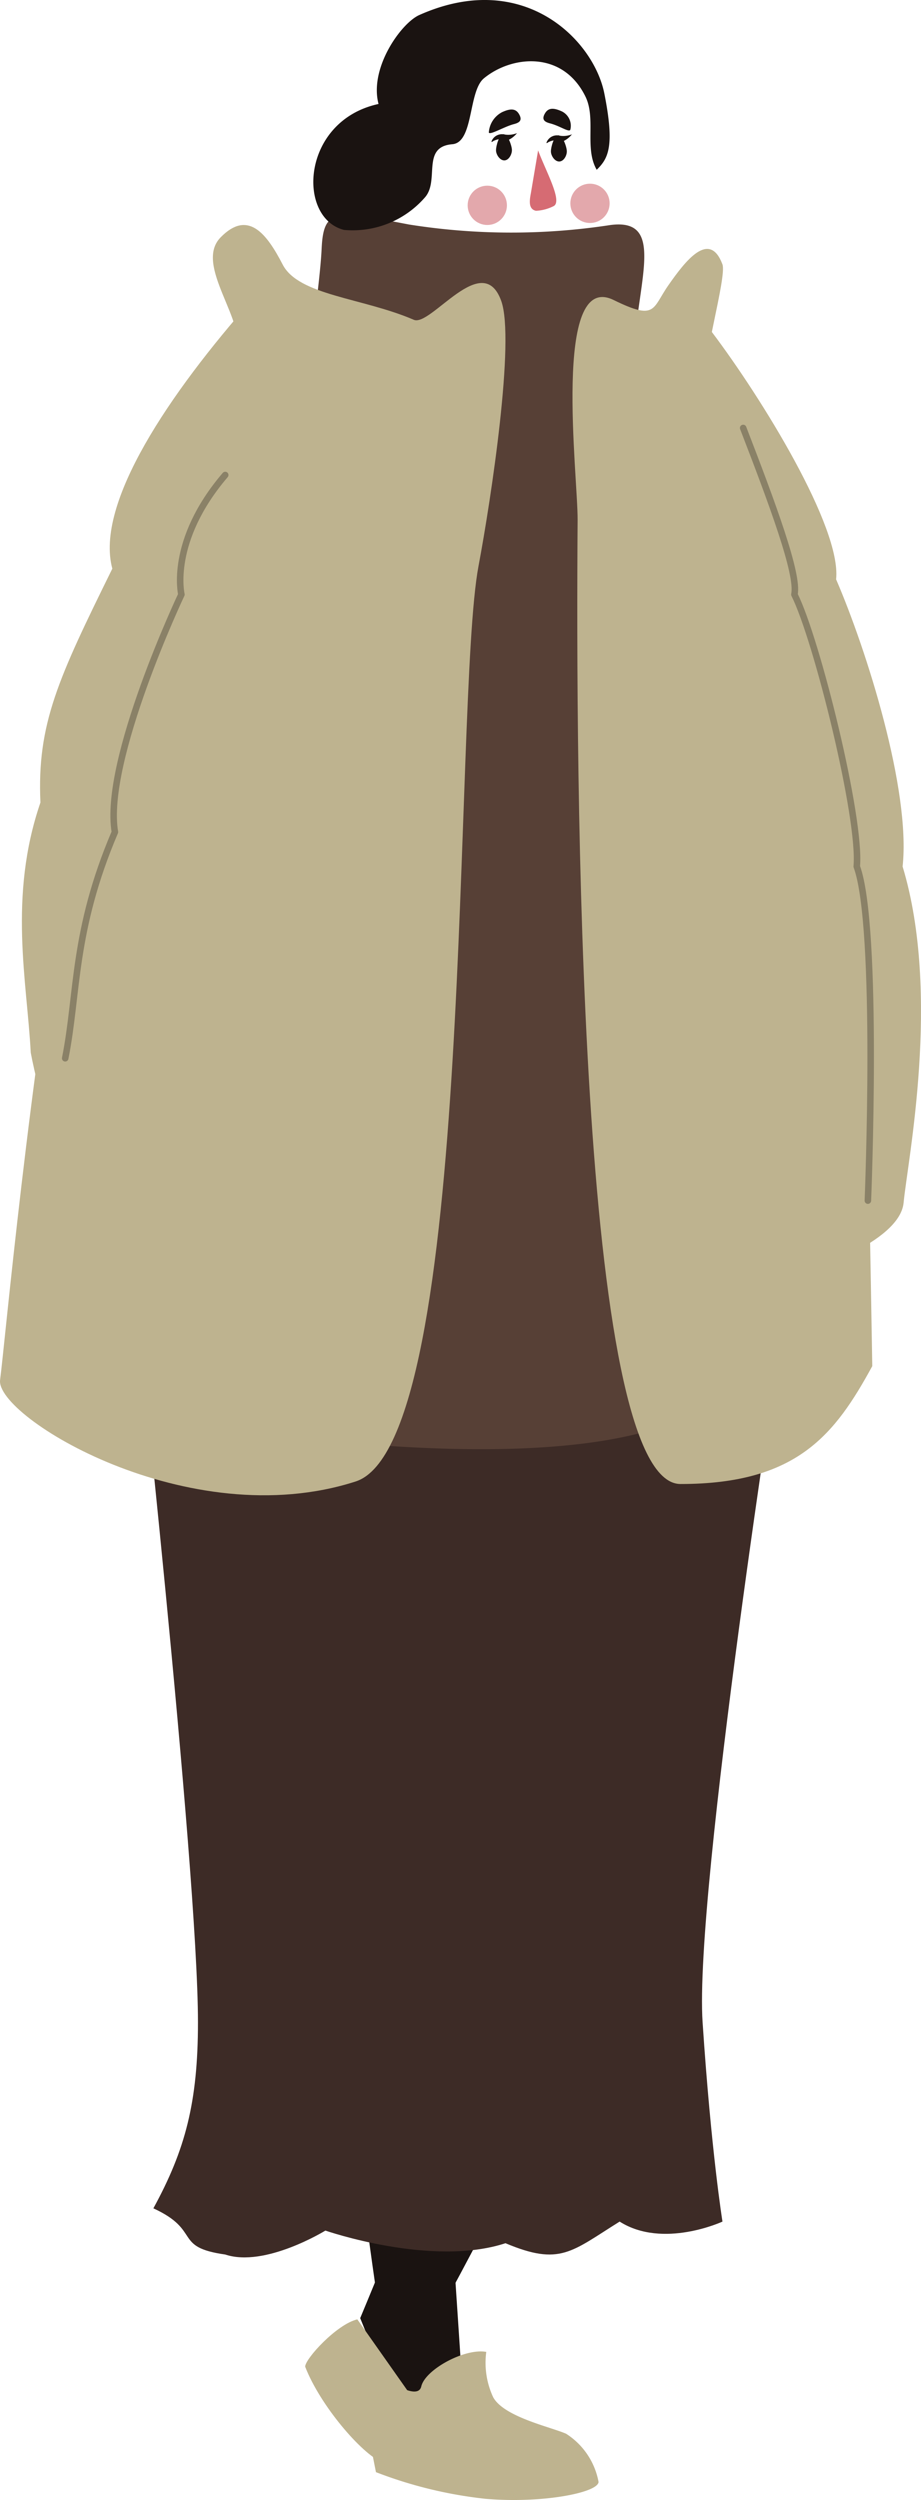 <svg xmlns="http://www.w3.org/2000/svg" viewBox="0 0 70.623 191.531"><defs><style>.a{fill:#1a1311;}.b{fill:#beb38f;}.c{fill:#3d2b26;}.d{fill:#574036;}.e{fill:none;stroke:#8a8167;stroke-linecap:round;stroke-linejoin:round;stroke-width:0.5px;}.f{fill:#d66b73;}.g{fill:#e3a8ac;}</style></defs><title>human_3</title><path class="a" d="M32.176,133.474l3.21,48.257s-2.953,2.51-5.263,1.535c-1.539-7.392-3.593-26.919-5-32.637s-5.006-17.992-5.006-17.992Z"/><path class="a" d="M49.632,131.242c.385,6.275,1.026,11.3-1.54,17.572S30.506,183.683,30.12,183.266s-2.5-5.669-2.5-5.669,12.128-29.06,12.385-32.408-1.026-12.275-1.026-12.275Z"/><path class="b" d="M37.288,180.183c-1.661-.3-4.683,1.358-4.983,2.643s-3.324-.982-3.324-.982-.755,4.531-.452,6.041l.3,1.512a33.075,33.075,0,0,0,8.384,2.04c4.307.376,8.611-.454,8.686-1.285a5.58,5.58,0,0,0-2.492-3.7c-1.209-.528-4.759-1.285-5.589-2.795A6.245,6.245,0,0,1,37.288,180.183Z"/><path class="b" d="M27.4,177.689c-1.588.379-4,3.022-4,3.625,1.133,2.946,4.3,6.647,5.892,7.328s3.322-3.552,3.322-3.552Z"/><path class="c" d="M59.933,102.175S53.215,145,53.876,154.936,55.4,170.2,55.4,170.2s-4.557,2.113-7.886,0c-3.7,2.306-4.561,3.419-8.753,1.657-5.672,1.856-13.81-.968-13.81-.968s-4.63,2.854-7.677,1.835c-4.04-.571-1.79-1.829-5.513-3.54,2.446-4.469,3.419-8.127,3.419-14.25,0-11.875-5-57.407-5-57.407Z"/><path class="d" d="M48.6,26.827c.411-5.649,2.327-10.111-1.778-9.59A50.075,50.075,0,0,1,31.362,17.2c-5.61-1.071-6.557-1.31-6.7,1.877s-1.641,13.1-1.641,13.1l-7.846,76.864s28.553,5.167,38.7-1.175C51.919,72.168,48.6,26.827,48.6,26.827Z"/><path class="b" d="M31.731,24.5c-3.93-1.691-8.826-1.858-10.054-4.231s-2.659-4.233-4.761-2.083,2.134,6.5,1.2,9C13.991,38.211,7.654,52.472,5.364,65.054,2.223,82.314.376,102.913.007,105.723s14.448,11.905,27.264,7.776c9.221-2.967,7.452-59.655,9.42-70.12.984-5.233,2.808-17.341,1.746-20.319C37.008,19.072,33.038,25.063,31.731,24.5Z"/><path class="b" d="M52.187,113.693c8.948,0,11.848-3.813,14.7-9.031-.6-35.324-.4-21.906-3.3-40.892-1.868-12.215-6.436-26.064-9.455-34.388-.445-1.223,1.627-8.175,1.264-9.136-1.01-2.668-2.875-.206-4.139,1.6s-.925,2.742-4.2,1.14c-4.724-2.317-2.74,13.507-2.765,16.852C44.155,58.794,44.306,113.7,52.187,113.693Z"/><path class="b" d="M54.585,25.434c3.8,5.027,9.953,14.973,9.528,18.951,2.336,5.4,5.734,16.141,5.1,22,2.974,9.834.367,22.622.078,25.749s-7.725,5.4-7.725,5.4S53.921,51.211,53.708,50.36s-4.463-18.194-4.463-18.194Z"/><path class="b" d="M19.378,22.91C13.02,30.1,7.262,38.56,8.613,43.566,4.481,51.95,2.827,55.448,3.1,61.483c-2.48,7.229-1.019,13.771-.743,19.16.553,2.994,2.671,10.522,2.671,10.522s14.089-42.51,14.346-43.707S19.378,22.91,19.378,22.91Z"/><path class="e" d="M17.27,36.392c-4.341,5.073-3.359,9.154-3.359,9.154s-6.027,12.722-5.1,18.2C5.56,71.365,5.991,76.106,5,81.077"/><path class="e" d="M56.987,32.788c2.221,5.752,4.27,11.231,3.928,12.759,1.707,3.384,5.123,17.134,4.781,20.835,1.707,4.63.854,25.6.854,25.6"/><path class="a" d="M26.381,17.615c-3.644-.92-3.281-8.361,2.645-9.65C28.3,5.2,30.76,1.773,32.148,1.153c7.984-3.565,13.371,1.9,14.191,6s.291,5-.583,5.855c-.957-1.65-.03-3.923-.87-5.623C43.136,3.84,39.217,4.26,37.108,6c-1.214,1-.771,4.917-2.425,5.05-2.409.2-.945,2.792-2.109,4.086A7.348,7.348,0,0,1,26.381,17.615Z"/><path class="f" d="M41.1,16.149a3.328,3.328,0,0,0,1.349-.356c.714-.356-.592-2.671-1.186-4.272,0,0-.445,2.627-.53,3.134S40.422,16.013,41.1,16.149Z"/><path class="a" d="M39.4,9.511c-.741.193-1.815.856-1.918.647A1.9,1.9,0,0,1,38.5,8.593c.727-.337,1.1-.248,1.338.218S39.748,9.42,39.4,9.511Z"/><path class="a" d="M42.191,9.455c.741.193,1.436.7,1.54.491a1.225,1.225,0,0,0-.642-1.409c-.725-.337-1.1-.248-1.338.218S41.84,9.361,42.191,9.455Z"/><circle class="g" cx="37.366" cy="15.731" r="1.506"/><circle class="g" cx="45.241" cy="15.579" r="1.506"/><path class="a" d="M43.465,11.583c-.007-.337-.312-1.214-.647-1.207s-.58.9-.573,1.234.3.773.642.764S43.474,11.92,43.465,11.583Z"/><path class="a" d="M42.817,10.376a1.753,1.753,0,0,0,1.042-.087,1.822,1.822,0,0,1-.776.576l-.275-.126Z"/><path class="a" d="M42.873,10.388a.846.846,0,0,0-.945.48c-.055.14.009.108.094.041a1.3,1.3,0,0,1,.56-.165C42.735,10.748,42.873,10.388,42.873,10.388Z"/><path class="a" d="M39.255,11.492c-.007-.335-.312-1.214-.649-1.2s-.578.895-.571,1.232.305.773.642.766S39.261,11.829,39.255,11.492Z"/><path class="a" d="M38.6,10.287a1.776,1.776,0,0,0,1.044-.089,1.822,1.822,0,0,1-.778.576L38.6,10.65Z"/><path class="a" d="M38.658,10.3a.849.849,0,0,0-.948.48c-.053.14.011.106.094.041a1.313,1.313,0,0,1,.56-.165C38.518,10.656,38.658,10.3,38.658,10.3Z"/></svg>